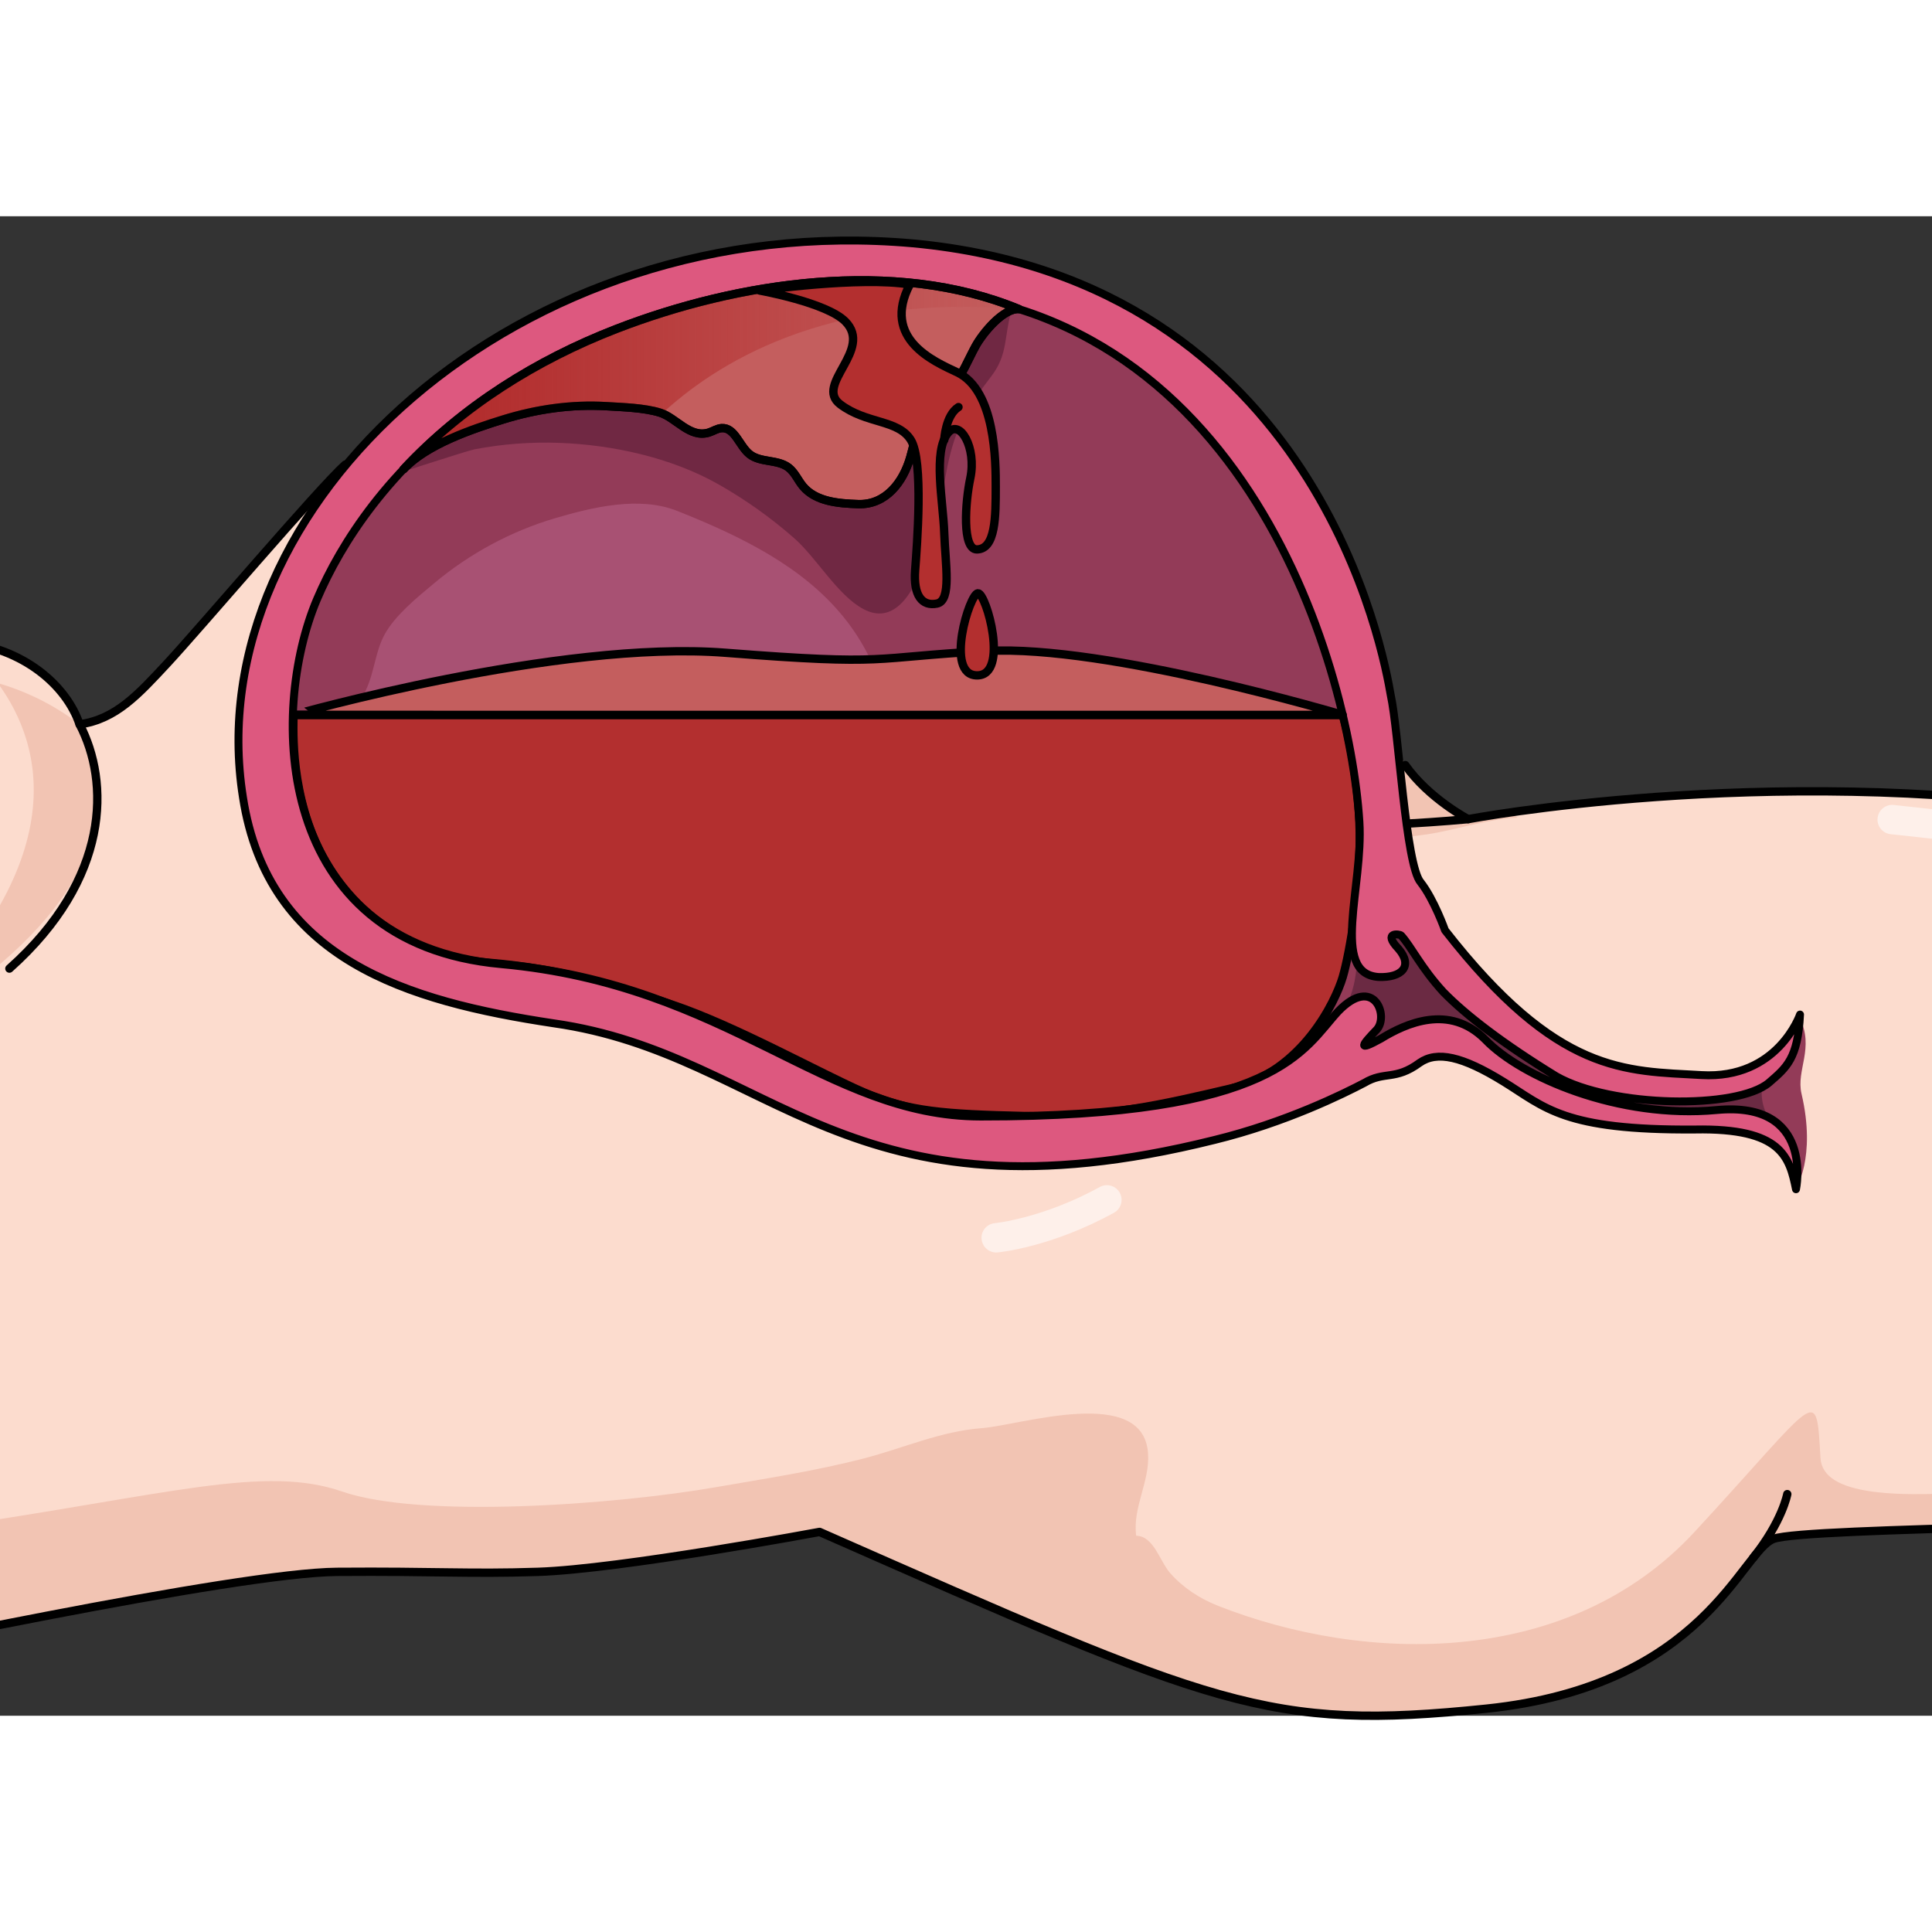 <?xml version="1.0" encoding="utf-8"?>
<!-- Created by: Science Figures, www.sciencefigures.org, Generator: Science Figures Editor -->
<svg version="1.1" id="Layer_1" xmlns="http://www.w3.org/2000/svg" xmlns:xlink="http://www.w3.org/1999/xlink" 
	 width="800px" height="800px" viewBox="0 0 231.33 179.543" enable-background="new 0 0 231.33 179.543"
	 xml:space="preserve">
<rect x="0" y="0" width="231.33" height="179.543" fill="#333333" stroke="none"/>
<g>
	<defs>
		<rect id="SVGID_1_" x="0" y="0.135" width="231.33" height="179.94"/>
	</defs>
	<clipPath id="SVGID_2_">
		<use xlink:href="#SVGID_1_"  overflow="visible"/>
	</clipPath>
	<path clip-path="url(#SVGID_2_)" fill-rule="evenodd" clip-rule="evenodd" fill="#FCDCCE" d="M19.982,53.578
		c-3.401,3.648-6.084,6.645-10.454,7.258C6.42,51.564-11.122,42.653-32.41,64.158c-12.806,12.937-45.621,31.524-52.109,35.926
		c-6.487,4.4-9.5,4.867-13.903,8.806c-4.401,3.939-8.108,6.488-18.303,4.17c-10.195-2.315-18.074-4.4-20.159-11.356
		c-2.085-6.948-0.465-22.01-7.413-25.485c-6.953-3.478-10.661-0.233-10.661-0.233s-1.855-5.099-7.877-3.01
		c0,0-3.014-2.783-5.099-1.395c-2.085,1.395-4.634,1.855-4.863,0c-0.233-1.852-1.162-7.645-5.099-6.717
		c-3.941,0.924-3.941,2.316-7.88,6.49c-3.938,4.17-9.499,7.877-11.355,7.413c-1.852-0.464-20.39-7.413-32.436,5.792
		c0,0,30.352-3.023,39.854,32.783c0,0,3.012,1.044,4.17,5.682c0,0-14.83,2.55-13.902,9.73c0.928,7.183,9.27,12.744,23.635,8.111
		c14.363-4.635,32.206-10.661,43.793-9.039c11.586,1.624,23.402,12.051,31.279,28.732c7.88,16.682,33.626,22.271,67.197,15.061
		c17.821-3.827,62.043-13.22,73.893-13.305c11.847-0.09,15.662,0.271,24.049,0c9.862-0.324,33.732-4.782,33.732-4.782
		c47.519,20.921,53.601,23.876,79.844,21.162c26.243-2.718,30.497-18.915,34.398-20.334c3.898-1.419,49.647-1.419,67.73-3.191
		c18.088-1.776,35.464-5.321,62.769-1.064c27.308,4.256,52.483,13.12,78.329,18.794c25.848,5.676,92.95-1.064,120.26-4.256
		c27.303-3.191,35.811,4.609,47.517,4.609c11.7,0,20.92,5.676,26.595,0.711c5.674-4.963,3.899-9.932,2.839-26.597
		c-1.064-16.667-0.711-23.405,0-35.816c0.707-12.411,2.835-18.087,2.464-21.986c-0.371-3.901-1.046-7.095-0.241-11.704
		c0.805-4.605-0.661-9.928-0.661-9.928c1.564-3.192-0.144-6.383-0.144-6.383c0.709-4.257-1.418-5.676-1.418-5.676
		s-1.066-3.545-6.74-4.253c-5.672-0.712-1.773,8.864-4.965,14.892c-3.19,6.03-4.963,14.186-8.509,20.926
		c-3.546,6.736-12.059,18.791-17.729,29.266c-5.675,10.472-7.802,11.512-27.309,14.727c-19.502,3.217-40.779-4.987-70.923-10.306
		c-30.142-5.321-69.147-9.22-84.395-12.409c-15.25-3.191-30.854-13.477-41.492-15.603c-10.637-2.129-19.502-3.901-31.56-6.028
		c-12.059-2.131-37.591-10.286-75.534-15.957c-37.943-5.676-73.462,1.061-73.462,1.061s-4.734-2.475-7.534-6.471
		c-2.8-3.996-9.211-50.891-61.696-56.187c-4.748-0.479-9.539-0.575-14.308-0.407c-20.654,0.73-36.858,8.045-50.924,20.617
		C38.164,32.572,23.736,49.553,19.982,53.578z"/>
	<path clip-path="url(#SVGID_2_)" fill="#F2C4B3" d="M106.564,9.531c-2.347-0.237-4.703-0.379-7.063-0.442
		c2.213,1.495,4.396,3.042,6.461,4.779c8.368,7.042,16.767,17.112,18.366,28.378c1.539,10.832-4.499,23.777-11.567,31.74
		c-1.731,1.952-6.396,6.447-3.66,9.505c2.501,2.795,12.28,0.33,15.229-0.292c6.81-1.437,13.06-4.729,19.947-6.009
		c5.067-0.941,10.241-1.252,15.282-2.031c3.757-0.582,7.624-0.572,11.398-1.165c3.561-0.558,7.194-1.832,10.757-1.988l-1.051-0.601
		c-3.122,0.453-4.868,0.783-4.868,0.783s-4.734-2.475-7.534-6.471C165.46,61.721,159.049,14.827,106.564,9.531z"/>
	
		<path clip-path="url(#SVGID_2_)" fill="none" stroke="#000000" stroke-linecap="round" stroke-linejoin="round" stroke-miterlimit="10" d="
		M175.794,72.188c-12.048,1.141-27.166,0.91-37.381,3.271"/>
	<g clip-path="url(#SVGID_2_)">
		<g>
			<path fill-rule="evenodd" clip-rule="evenodd" fill="#933B58" d="M31.704,64.958c-1.334,13.033,10.065,22.136,32.108,27.87
				c21.866,5.742,49.913,22.967,71.379,16.763c21.467-6.204,31.575-9.908,31.575-9.908s3.442-3.403,11.442,1.892
				c7.817,5.303,16.797,6.892,25.398,7.082c8.6,0.188,10.365,0.683,11.377,7.871c0,0,2.531-3.75,0.722-11.467
				c-0.668-2.85,1.593-5.449-0.232-9.108c0,0-3.336,9.202-12.652,8.325c-9.314-0.881-25.361-4.974-33.202-20.645
				c-7.838-15.668-4.853-34.18-13.517-47.023c-8.839-12.838-26.679-37.813-72.836-28.861C37.292,16.874,33.504,48.758,31.704,64.958
				L31.704,64.958z"/>
			<path fill-rule="evenodd" clip-rule="evenodd" fill="#6B2A43" d="M160.181,95.512c0,0,2.613-1.277,2.295-8.804
				c2.328,2.234,2.328,2.234,2.328,2.234c0.797-4.223,0.797-4.223,0.797-4.223c3.511-0.239,3.511-0.239,3.511-0.239
				s14.666,23.029,38.15,19.608c0,0,3.334-0.237,5.744-2.911c0,0-4.517,2.889-0.193,8.413c4.322,5.528-0.348,0.182-0.348,0.182
				s-5.666-2.345-10.05-1.735c-4.387,0.433-14.429-0.957-19.06-4.374c-3.92-2.731-9.262-6.486-13.977-4.995
				c-4.716,1.49-7.825,4.351-8.577,1.738C159.875,97.972,160.181,95.512,160.181,95.512L160.181,95.512z"/>
			<path fill-rule="evenodd" clip-rule="evenodd" fill="#702843" d="M121.07,11.43c-0.403-0.468-0.812-0.955-1.041-1.42
				c-0.02-0.041-0.04-0.068-0.06-0.105c-0.323-0.062-0.557-0.153-0.728-0.253c-5.747-1.732-11.553-3.421-17.534-3.87
				c-9.553-0.717-19.133,1.788-27.834,5.796c-8.701,4.008-16.635,9.482-24.451,15.021c-1.414,1.002-2.973,2.868-1.869,4.202
				c0.014,0.017,8.389-2.726,9.255-2.892c3.359-0.647,6.792-0.902,10.21-0.773c6.408,0.242,13.375,1.776,18.99,4.952
				c3.241,1.833,6.29,4.004,9.087,6.462c2.685,2.358,5.186,6.824,8.274,8.478c6.975,3.737,9.251-13.131,10.077-17.097
				c0.964-4.627,2.319-6.944,5.275-10.811C120.692,16.542,120.229,14.384,121.07,11.43z"/>
			<path fill-rule="evenodd" clip-rule="evenodd" fill="#A85173" d="M101.117,48.128c-4.891-6.124-12.274-9.763-20.04-12.85
				c-4.514-1.795-10.096-0.457-14.632,0.882c-5.274,1.557-10.208,4.229-14.427,7.753c-2.009,1.678-4.689,3.834-5.966,6.162
				c-1.117,2.037-1.211,4.488-2.244,6.665c-2.356,5.146-1.513,12.692,0.515,17.935c2.775,7.863,6.84,9.72,14.749,10.802
				c4.924,0.786,9.843,1.573,14.6,2.892c5.109,1.488,12.698,4.158,17.941,3.532c6.606-0.789,10.209-7.459,12.585-12.926
				c1.121-2.578,3.092-5.464,3.465-8.239c0.555-4.122-0.737-9.467-1.854-13.416C104.791,53.719,103.175,50.704,101.117,48.128z"/>
			<path fill="#B32F2F" stroke="#000000" stroke-linecap="round" stroke-linejoin="round" stroke-miterlimit="10" d="M160.77,59.703
				c0,0,1.672,5.553,2.001,12.808s-1.145,15.701-2.001,18.594c-0.856,2.893-4.849,11.316-13.25,13.297s-15.222,3.557-24.796,3.333
				s-13.942-0.52-19.202-2.794c-5.26-2.274-15.52-8.034-23.078-10.547c-7.558-2.513-13.395-4.305-22.058-5.03
				c-8.662-0.725-15.703-5.368-19.683-12.609s-3.581-15.266-3.56-17.053C42.1,59.703,160.77,59.703,160.77,59.703z"/>
		</g>
		<path fill-rule="evenodd" clip-rule="evenodd" fill="#DD587F" d="M29.091,69.578C32.09,89.021,48.69,93.981,66.297,96.635
			c26.232,3.724,34.887,24.993,79.104,13.97c8.564-2.092,15.522-5.561,17.957-6.836c2.43-1.452,3.684-0.244,6.624-2.408
			c2.083-1.445,5.082-0.8,10.055,2.271c4.974,3.067,7.131,5.837,22.933,5.717c10.357-0.194,11.3,3.302,12.075,7.152
			c0,0,2.259-10.583-9.484-9.485c-11.742,1.101-23.427-3.95-27.728-8.438c-4.294-4.311-9.519-1.93-12.469-0.119
			c-2.953,1.639-2.267,0.749-0.545-1.041c1.549-1.609-0.301-6.671-4.606-2.196c-4.132,4.468-7.138,12.605-42.782,12.574
			c-18.614-0.004-30.146-15.772-57.411-18.246c-27.262-2.474-27.781-30.222-22.066-43.681C43.67,32.412,61.152,9.77,104.682,8.778
			c43.527-0.997,56.844,44.254,58.089,63.732c0.496,7.722-3.521,18.161,2.28,18.578c2.81,0.12,4.189-1.308,2.393-3.384
			c-1.972-2.071,0.144-1.759,0.32-1.588c1.257,1.384,2.357,3.821,5.047,6.759c2.686,2.761,7.139,6.188,13.534,10.107
			c6.566,3.743,21.672,3.986,25.474,0.751c2.072-1.795,3.46-2.874,3.709-8.149c0,0-2.663,7.777-11.802,7.247
			c-9.143-0.527-17.211-0.025-30.704-17.34c0,0-1.298-3.665-2.918-5.741c-1.795-2.074-2.621-18.047-3.583-22.421
			c-0.786-4.551-8.655-49.553-57.202-54.085C62.182-0.963,23.514,34.549,29.091,69.578L29.091,69.578z"/>
		
			<path fill="none" stroke="#000000" stroke-width="0.949" stroke-linecap="round" stroke-linejoin="round" stroke-miterlimit="10" d="
			M29.091,69.578C32.09,89.021,48.69,93.981,66.297,96.635c26.232,3.724,34.887,24.993,79.104,13.97
			c8.564-2.092,15.522-5.561,17.957-6.836c2.43-1.452,3.684-0.244,6.624-2.408c2.083-1.445,5.082-0.8,10.055,2.271
			c4.974,3.067,7.131,5.837,22.933,5.717c10.357-0.194,11.3,3.302,12.075,7.152c0,0,2.259-10.583-9.484-9.485
			c-11.742,1.101-23.427-3.95-27.728-8.438c-4.294-4.311-9.519-1.93-12.469-0.119c-2.953,1.639-2.267,0.749-0.545-1.041
			c1.549-1.609-0.301-6.671-4.606-2.196c-4.132,4.468-7.138,12.605-42.782,12.574c-18.614-0.004-30.146-15.772-57.411-18.246
			c-27.262-2.474-27.781-30.222-22.066-43.681C43.67,32.412,61.152,9.77,104.682,8.778c43.527-0.997,56.844,44.254,58.089,63.732
			c0.496,7.722-3.521,18.161,2.28,18.578c2.81,0.12,4.189-1.308,2.393-3.384c-1.972-2.071,0.144-1.759,0.32-1.588
			c1.257,1.384,2.357,3.821,5.047,6.759c2.686,2.761,7.139,6.188,13.534,10.107c6.566,3.743,21.672,3.986,25.474,0.751
			c2.072-1.795,3.46-2.874,3.709-8.149c0,0-2.663,7.777-11.802,7.247c-9.143-0.527-17.211-0.025-30.704-17.34
			c0,0-1.298-3.665-2.918-5.741c-1.795-2.074-2.621-18.047-3.583-22.421c-0.786-4.551-8.655-49.553-57.202-54.085
			C62.182-0.963,23.514,34.549,29.091,69.578L29.091,69.578z"/>
		<path fill="#C45E5E" stroke="#000000" stroke-linecap="round" stroke-linejoin="round" stroke-miterlimit="10" d="M48.328,30.281
			c2.758-2.958,8.225-4.801,11.921-5.948c3.988-1.237,8.183-1.843,12.359-1.593c1.963,0.118,4.539,0.193,6.396,0.769
			c1.963,0.609,3.582,3.098,5.87,2.39c0.52-0.161,0.992-0.498,1.535-0.531c1.594-0.097,2.104,2.149,3.358,3.136
			c1.298,1.022,3.327,0.578,4.642,1.578c0.753,0.573,1.122,1.51,1.725,2.239c1.531,1.849,4.236,2.069,6.636,2.147
			c3.289,0.107,5.379-2.635,6.222-5.609c0.547-1.928,0.869-4.004,2.095-5.589c0.815-1.054,1.966-1.798,2.856-2.79
			c1.282-1.428,1.955-3.284,2.886-4.962c0.831-1.497,3.259-4.509,5.171-4.403c-14.867-6.156-33.693-3.245-48.223,2.386
			C64.233,17.201,55.332,22.768,48.328,30.281z"/>
		<linearGradient id="SVGID_3_" gradientUnits="userSpaceOnUse" x1="48.328" y1="19.104" x2="122.041" y2="19.104">
			<stop  offset="0" style="stop-color:#B02727"/>
			<stop  offset="1" style="stop-color:#B02727;stop-opacity:0"/>
		</linearGradient>
		<path fill="url(#SVGID_3_)" d="M48.328,30.281c0,0,14.022-11.016,30.522-6.516c0.069,0.019,0.134,0.04,0.202,0.058
			c6.522-6.105,19.879-14.687,42.989-12.687C105.1,4.015,69.056,8.048,48.328,30.281z"/>
		<path fill="none" stroke="#000000" stroke-linecap="round" stroke-linejoin="round" stroke-miterlimit="10" d="M48.328,30.281
			c2.758-2.958,8.225-4.801,11.921-5.948c3.988-1.237,8.183-1.843,12.359-1.593c1.963,0.118,4.539,0.193,6.396,0.769
			c1.963,0.609,3.582,3.098,5.87,2.39c0.52-0.161,0.992-0.498,1.535-0.531c1.594-0.097,2.104,2.149,3.358,3.136
			c1.298,1.022,3.327,0.578,4.642,1.578c0.753,0.573,1.122,1.51,1.725,2.239c1.531,1.849,4.236,2.069,6.636,2.147
			c3.289,0.107,5.379-2.635,6.222-5.609c0.547-1.928,0.869-4.004,2.095-5.589c0.815-1.054,1.966-1.798,2.856-2.79
			c1.282-1.428,1.955-3.284,2.886-4.962c0.831-1.497,3.259-4.509,5.171-4.403c-14.867-6.156-33.693-3.245-48.223,2.386
			C64.233,17.201,55.332,22.768,48.328,30.281z"/>
		<path fill="#C45E5E" stroke="#000000" stroke-linecap="round" stroke-linejoin="round" stroke-miterlimit="10" d="M86.85,52.265
			c19.976,1.563,17,0.574,31.333-0.213s42.587,7.65,42.587,7.65H35.144C35.144,59.703,66.874,50.702,86.85,52.265z"/>
		<path fill="#B32F2F" stroke="#000000" stroke-linecap="round" stroke-linejoin="round" stroke-miterlimit="10" d="M90.976,8.898
			c0,0,7.995,1.431,10.239,3.7c3.372,3.411-3.74,7.542-0.615,9.917s6.926,1.8,8.463,4.275c1.537,2.475,0.737,12.609,0.512,15.605
			c-0.225,2.995,0.818,4.341,2.609,3.981s1.002-4.694,0.877-8.444s-1.383-9.783,0.455-12c1.417-1.709,3.434,1.792,2.667,5.417
			c-0.622,2.936-0.998,8.575,0.792,8.542c2.25-0.042,2.247-3.953,2.25-7.481c0.003-2.936,0-11.543-4.625-13.727
			c-2.732-1.29-9.073-3.974-5.662-10.51C103.016,7.182,90.976,8.898,90.976,8.898z"/>
		<path fill="none" stroke="#000000" stroke-linecap="round" stroke-linejoin="round" stroke-miterlimit="10" d="M113.061,26.79
			c0,0,0.122-2.942,1.705-3.942"/>
		<path fill="#B32F2F" stroke="#000000" stroke-linecap="round" stroke-linejoin="round" stroke-miterlimit="10" d="M117.1,45.14
			c-1,0-4.039,9.837-0.106,9.834C120.871,54.972,118.1,45.14,117.1,45.14z"/>
	</g>
	<g clip-path="url(#SVGID_2_)">
		<path fill="#F2C4B3" d="M-138.142,131.62c-12.745-4.602-26.531,2.721-27.61-0.719c-1.078-3.449-5.935-8.326-5.935-5.008
			c-0.002,3.371-3.261,11.196-5.357,15.325c0.413-0.116,0.812-0.216,1.233-0.353C-163.783,136.986-149.331,132.145-138.142,131.62z
			 M-182.364,115.151c-1.478-3.521-4.977-6.411-6.958-9.41c-3.282-4.977-3.022-10.73-2.751-16.492
			c0.284-6.039-2.619-9.197-8.589-9.594c-2.707-0.18,1.086,7.377,1.086,7.377c-8.638-4.497-21.592-2.878-26.244-2.473
			c8.413,0.512,28.661,4.723,36.107,32.783c0.593,0.217,1.12,0.648,1.582,1.066c0.883,0.788,1.657,3.492,2.423,3.885
			c2.367,1.213,4.184-3.078,3.984-4.776C-181.82,116.694-182.044,115.911-182.364,115.151z M-178.344,132.011
			c1.978-3.958,0.179-5.757-2.768-3.597c-2.944,2.158-4.07,3.418-6.407,0.719c-2.341-2.697-4.503-1.619-7.595,3.239
			c-3.095,4.858,3.855,5.815,7.595,7.196C-180.778,142.057-180.325,135.969-178.344,132.011z M614.521,166.389
			c-4.481,11.209-16.29,7.85-15.741-5.451c0.549-13.303-6.043-9.609-6.043-9.609s-0.992,12.756-11.107,9.609
			c-10.112-3.148-18.442-3.236-35.178,0c-16.736,3.238-27.777,10.141-87.945,10.027c-60.169-0.113-73.435-18.314-88.824-26.68
			c-15.392-8.364-53.646-0.428-85.307,2.818c-31.66,3.242-65.853,10.587-66.398,1.59c-0.547-8.994,0-7.476-15.08,8.839
			c-15.078,16.314-39.445,15.785-57.037,8.856c-2.176-0.858-4.168-2.143-5.727-3.899c-1.284-1.442-1.97-4.466-4.093-4.497
			c-0.449-3.384,1.642-6.469,1.423-9.842c-0.533-8.269-15.249-3.393-19.902-3.043c-4.947,0.371-9.323,2.377-14.098,3.617
			c-5.814,1.511-11.764,2.411-17.676,3.439c-12.416,2.16-35.45,3.779-44.805,0.539c-9.354-3.235-20.69,0.36-47.681,4.319
			c-26.986,3.961-44.62,16.911-70.708,13.314c-26.092-3.6-21.773-34.906-22.853-29.328c-1.079,5.576,1.079,13.855,1.604,18.531
			c0.265,2.339-1.755-0.086-4.67-3.951c0.898,1.594,1.767,3.24,2.584,4.971c7.88,16.682,33.626,22.271,67.197,15.061
			c17.821-3.827,62.043-13.22,73.893-13.305c11.847-0.09,15.662,0.271,24.049,0c9.862-0.324,33.732-4.782,33.732-4.782
			c47.519,20.921,53.601,23.876,79.844,21.162c26.243-2.718,30.497-18.915,34.398-20.334c3.898-1.419,49.647-1.419,67.73-3.191
			c18.088-1.776,35.464-5.321,62.769-1.064c27.308,4.256,52.483,13.12,78.329,18.794c25.848,5.676,92.95-1.064,120.26-4.256
			c27.303-3.191,35.811,4.609,47.517,4.609c11.7,0,20.92,5.676,26.595,0.711c5.674-4.963,3.899-9.932,2.839-26.597
			c-1.064-16.667-0.711-23.405,0-35.816c0.707-12.411,2.835-18.087,2.464-21.986c-0.056-0.601-0.122-1.185-0.185-1.759
			c-2.351,7.662-5.051,14.545-6.646,20.434C609.527,124.948,619,155.184,614.521,166.389z M-136.884,101.704
			c-2.085-6.948-0.465-22.01-7.413-25.485c-0.877-0.44-1.702-0.771-2.471-1.013c11.018,17.434-6.93,44.752-6.93,44.752
			c-3.095,3.397,13.316-9.717,18.896-9.538c3.137,0.104,10.599,1.853,16.911,2.371
			C-127.513,110.575-134.878,108.389-136.884,101.704z M10.056,60.756c-0.333,0.055-0.522,0.085-0.522,0.085
			c-3.097-2.363-6.403-3.963-9.802-4.946c5.449,7.421,9.664,21.87-13.084,42.472c0,0,24.831-11.877,25.19-28.967
			C11.911,65.936,11.207,63.099,10.056,60.756z M-2.431,58.195c-0.527-2.339-3.806-3.597-7.319-2.807
			c-3.511,0.791-5.934,3.329-5.406,5.669c0.525,2.344,3.803,3.6,7.316,2.811C-4.327,63.077-1.906,60.536-2.431,58.195z"/>
	</g>
	
		<path clip-path="url(#SVGID_2_)" fill-rule="evenodd" clip-rule="evenodd" fill="none" stroke="#000000" stroke-linecap="round" stroke-linejoin="round" stroke-miterlimit="10" d="
		M41.333,29.741c-3.168,2.831-17.597,19.812-21.351,23.837c-3.401,3.648-6.084,6.645-10.454,7.258
		C6.42,51.564-11.122,42.653-32.41,64.158c-12.806,12.937-45.621,31.524-52.109,35.926c-6.487,4.4-9.5,4.867-13.903,8.806
		c-4.401,3.939-8.108,6.488-18.303,4.17c-10.195-2.315-18.074-4.4-20.159-11.356c-2.085-6.948-0.465-22.01-7.413-25.485
		c-6.953-3.478-10.661-0.233-10.661-0.233s-1.855-5.099-7.877-3.01c0,0-3.014-2.783-5.099-1.395c-2.085,1.395-4.634,1.855-4.863,0
		c-0.233-1.852-1.162-7.645-5.099-6.717c-3.941,0.924-3.941,2.316-7.88,6.49c-3.938,4.17-9.499,7.877-11.355,7.413
		c-1.852-0.464-20.39-7.413-32.436,5.792c0,0,30.352-3.023,39.854,32.783c0,0,3.012,1.044,4.17,5.682c0,0-14.83,2.55-13.902,9.73
		c0.928,7.183,9.27,12.744,23.635,8.111c14.363-4.635,32.206-10.661,43.793-9.039c11.586,1.624,23.402,12.051,31.279,28.732
		c7.88,16.682,33.626,22.271,67.197,15.061c17.821-3.827,62.043-13.22,73.893-13.305c11.847-0.09,15.662,0.271,24.049,0
		c9.862-0.324,33.732-4.782,33.732-4.782c47.519,20.921,53.601,23.876,79.844,21.162c26.243-2.718,30.497-18.915,34.398-20.334
		c3.898-1.419,49.647-1.419,67.73-3.191c18.088-1.776,35.464-5.321,62.769-1.064c27.308,4.256,52.483,13.12,78.329,18.794
		c25.848,5.676,92.95-1.064,120.26-4.256c27.303-3.191,35.811,4.609,47.517,4.609c11.7,0,20.92,5.676,26.595,0.711
		c5.674-4.963,3.899-9.932,2.839-26.597c-1.064-16.667-0.711-23.405,0-35.816c0.707-12.411,2.835-18.087,2.464-21.986
		c-0.371-3.901-1.046-7.095-0.241-11.704c0.805-4.605-0.661-9.928-0.661-9.928c1.564-3.192-0.144-6.383-0.144-6.383
		c0.709-4.257-1.418-5.676-1.418-5.676s-1.066-3.545-6.74-4.253c-5.672-0.712-1.773,8.864-4.965,14.892
		c-3.19,6.03-4.963,14.186-8.509,20.926c-3.546,6.736-12.059,18.791-17.729,29.266c-5.675,10.472-7.802,11.512-27.309,14.727
		c-19.502,3.217-40.779-4.987-70.923-10.306c-30.142-5.321-69.147-9.22-84.395-12.409c-15.25-3.191-30.854-13.477-41.492-15.603
		c-10.637-2.129-19.502-3.901-31.56-6.028c-12.059-2.131-37.591-10.286-75.534-15.957c-37.943-5.676-73.462,1.061-73.462,1.061
		s-4.734-2.475-7.534-6.471"/>
	
		<path clip-path="url(#SVGID_2_)" fill="none" stroke="#000000" stroke-linecap="round" stroke-linejoin="round" stroke-miterlimit="10" d="
		M9.534,60.841c3.594,6.859,3.709,18.443-8.408,29.24"/>
	
		<path clip-path="url(#SVGID_2_)" fill="none" stroke="#000000" stroke-linecap="round" stroke-linejoin="round" stroke-miterlimit="10" d="
		M214.002,153.006c0,0-0.581,3.231-4.063,7.605"/>
	<path clip-path="url(#SVGID_2_)" fill="#FEF0EA" d="M262.999,76.593c0,0.096-0.009,0.188-0.022,0.285
		c-0.154,0.959-1.06,1.611-2.018,1.456c-12.154-1.968-34.356-4.321-34.579-4.345c-0.966-0.104-1.676-0.959-1.563-1.936
		c0.102-0.965,0.967-1.664,1.934-1.563c0.224,0.025,22.52,2.389,34.769,4.371C262.382,74.999,262.999,75.747,262.999,76.593z"/>
	<path clip-path="url(#SVGID_2_)" fill="#FEF0EA" d="M134.295,117.771c0,0.622-0.329,1.225-0.909,1.544
		c-7.498,4.125-13.685,4.727-13.943,4.752c-0.967,0.088-1.819-0.623-1.91-1.592c-0.098-0.969,0.619-1.821,1.588-1.913
		c0.056-0.005,5.755-0.581,12.567-4.329c0.854-0.467,1.921-0.158,2.388,0.693C134.224,117.195,134.295,117.487,134.295,117.771z"/>
</g>
</svg>
